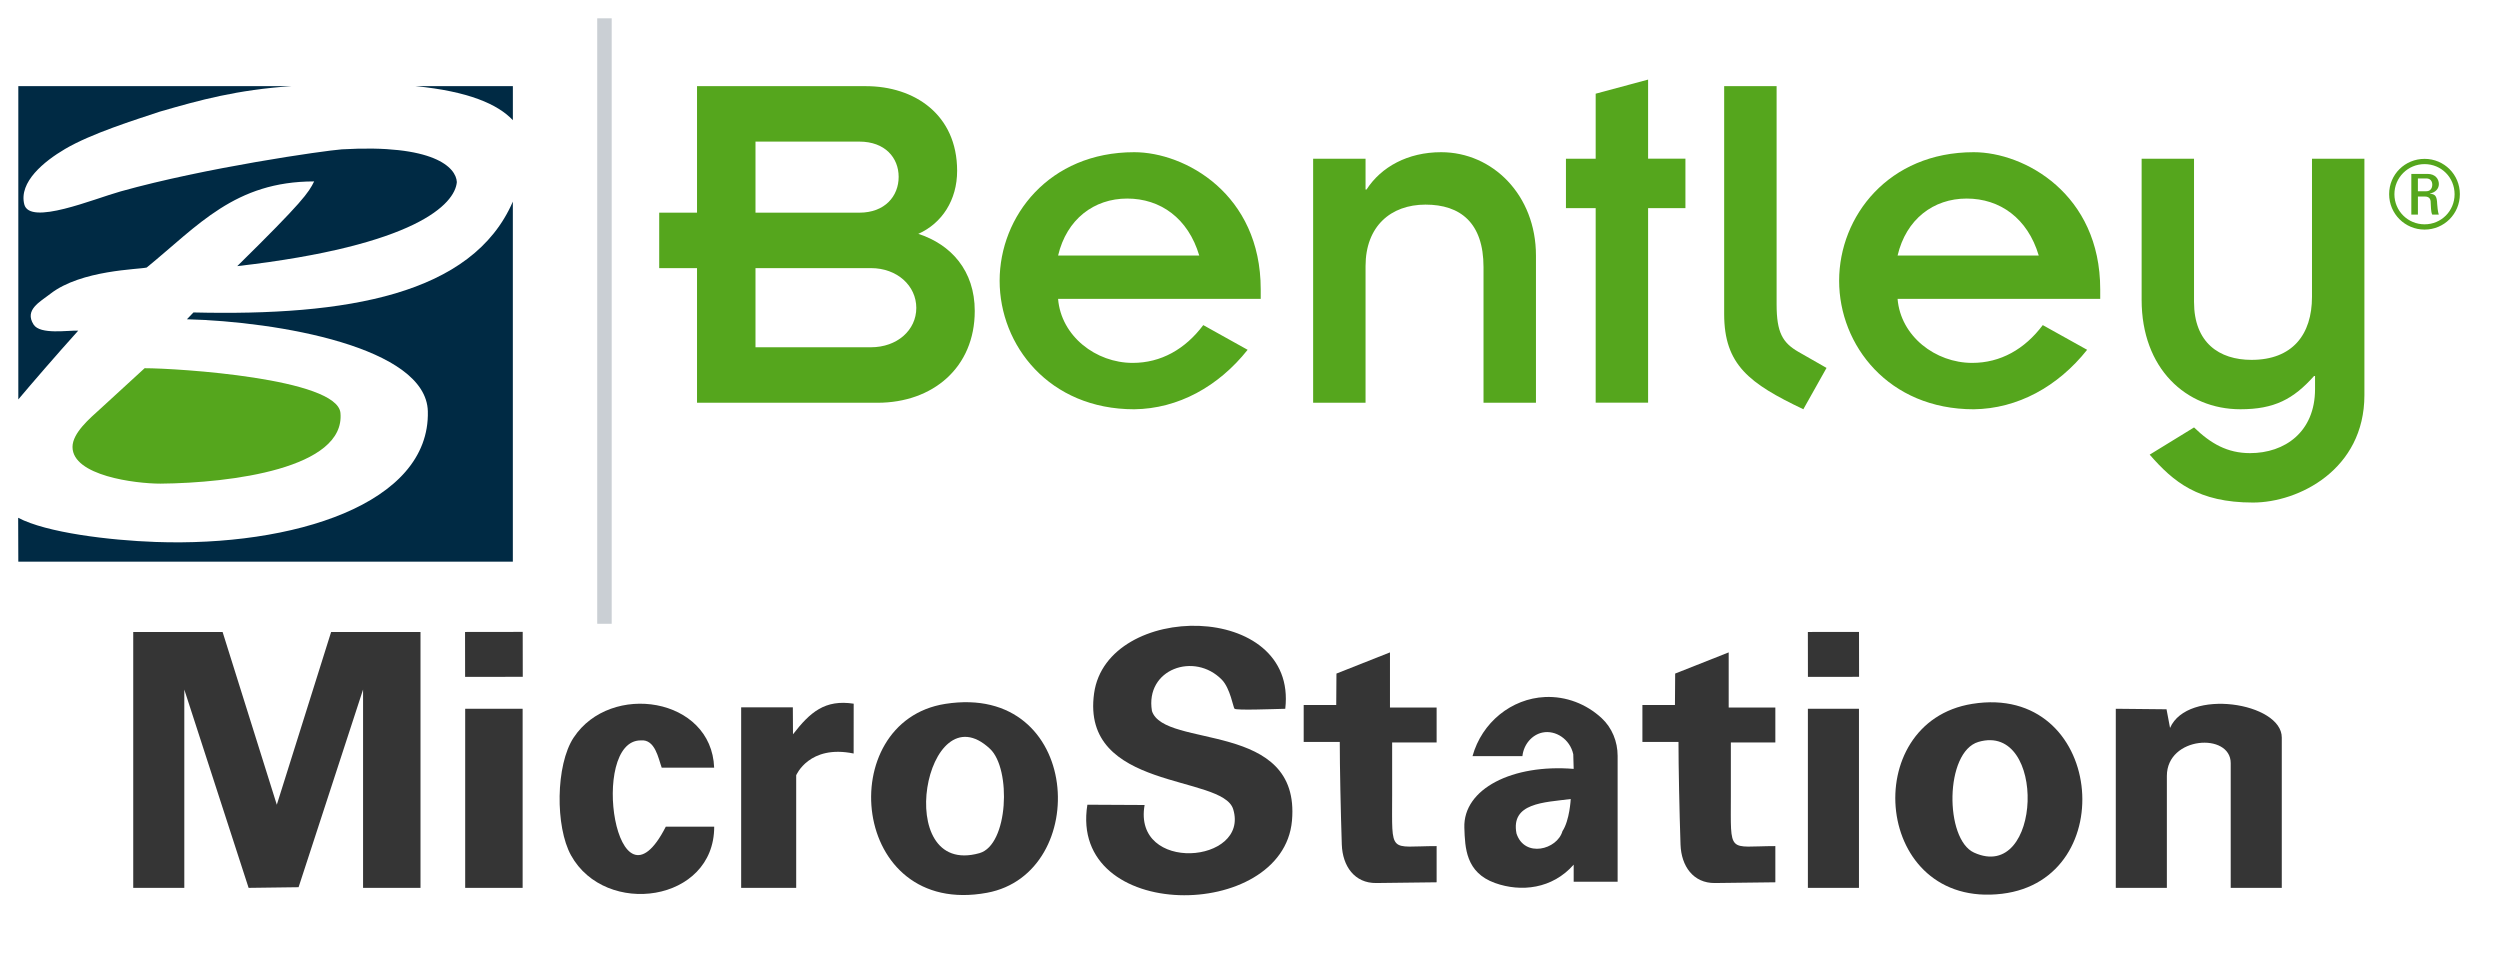 <?xml version="1.0" encoding="UTF-8"?>
<svg id="svg5231" xmlns="http://www.w3.org/2000/svg" viewBox="0 0 1024 394.17">
  <defs>
    <style>
      .cls-1 {
        fill: #55a61d;
      }

      .cls-2 {
        fill: #cacfd4;
        fill-rule: evenodd;
      }

      .cls-3 {
        fill: #002a44;
      }

      .cls-4 {
        fill: #353535;
      }
    </style>
  </defs>
  <path id="path5009" class="cls-1" d="M309.45,142.24h47.29c10.74,0,18.58-7.02,18.58-16.11s-7.84-16.31-18.58-16.31h-47.29v32.42ZM309.45,87.11h42.54c10.53,0,16.1-6.82,16.1-14.66s-5.57-14.45-16.1-14.45h-42.54v29.11ZM285.5,109.82h-15.49v-22.71h15.49v-51.82h69.16c19.82,0,37.38,11.56,37.38,34.69,0,11.97-6.2,21.48-15.9,25.81,13.42,4.34,23.12,15.07,23.12,31.59,0,23.13-17.14,37.59-39.85,37.59h-73.91v-55.14Z"/>
  <path id="path5013" class="cls-1" d="M491.21,104.66c-4.54-15.28-15.9-23.33-29.51-23.33s-24.79,8.46-28.3,23.33h57.81ZM511.03,143.28c-11.97,15.07-28.49,24.15-46.46,24.36-34.88,0-55.12-26.22-55.12-52.64s20.24-52.66,55.12-52.66c20.86,0,51.82,17.14,51.82,56.15v3.93h-83c1.25,15.28,15.49,26.22,30.56,26.22,11.57,0,21.48-5.58,28.91-15.48l18.17,10.12Z"/>
  <path id="path5017" class="cls-1" d="M537.86,65.02h21.47v12.6h.41c6-9.3,16.94-15.28,30.56-15.28,21.07,0,38.83,17.55,38.83,42.33v60.28h-21.48v-55.53c0-18.18-9.5-25.61-23.75-25.61s-24.57,8.88-24.57,25.2v55.94h-21.47v-99.93Z"/>
  <path id="path5021" class="cls-1" d="M653.59,85.25h-12.18v-20.24h12.18v-26.63l21.47-5.78v32.4h15.29v20.24h-15.29v79.7h-21.47v-79.7Z"/>
  <path id="path5025" class="cls-1" d="M727.7,35.28v89.4c0,11.57,2.48,15.7,8.88,19.41l11.57,6.61-9.5,16.93c-22.1-10.53-32.43-18.17-32.43-39.01V35.28h21.48Z"/>
  <path id="path5029" class="cls-1" d="M835.07,104.66c-4.54-15.28-15.9-23.33-29.53-23.33s-24.78,8.46-28.29,23.33h57.81ZM854.89,143.28c-11.97,15.07-28.49,24.15-46.46,24.36-34.88,0-55.12-26.22-55.12-52.64s20.24-52.66,55.12-52.66c20.86,0,51.82,17.14,51.82,56.15v3.93h-83c1.24,15.28,15.48,26.22,30.56,26.22,11.57,0,21.48-5.58,28.91-15.48l18.17,10.12Z"/>
  <path id="path5033" class="cls-1" d="M877.2,65.02h21.47v58.63c0,16.73,10.33,23.75,23.55,23.75,16.72,0,24.77-10.32,24.77-25.81v-56.57h21.47v96.83c0,30.56-27.03,43.99-45.62,43.99-22.5,0-32.62-8.47-42.33-19.62l18.17-11.15c6.82,6.61,13.63,10.53,22.93,10.53,14.25,0,26.63-8.68,26.63-26.22v-5.37h-.41c-8.46,9.5-16.31,13.62-30.15,13.62-22.3,0-40.47-16.72-40.47-44.81v-57.8Z"/>
  <path id="path5037" class="cls-1" d="M990.37,78.33h3.47c1.65,0,2.42-1.23,2.42-2.69,0-1.2-.61-2.55-2.42-2.55h-3.47v5.25ZM990.37,87.91h-2.69v-16.68h6.62c3.2,0,4.66,2.08,4.66,4.17,0,1.96-1.5,3.47-3.62,3.84v.09c2.08.22,2.82.88,2.93,4.23.04.73.27,3.32.66,4.35h-2.67c-.64-1.15-.5-3.31-.68-5.54-.2-1.77-1.74-1.88-2.5-1.88h-2.7v7.43ZM980.75,79.55c0,6.86,5.51,12.33,12.36,12.33s12.29-5.47,12.29-12.33-5.44-12.33-12.29-12.33-12.36,5.52-12.36,12.33M1007.56,79.52c0,8.1-6.47,14.52-14.45,14.52s-14.52-6.42-14.52-14.52,6.5-14.45,14.52-14.45,14.45,6.44,14.45,14.45"/>
  <path id="path5039" class="cls-2" d="M250.55,255.5h-5.93V7.5h5.93v248Z"/>
  <path id="path5043" class="cls-1" d="M59.24,150.82c13.32,0,78.92,4.15,80.21,18.32,2.07,22.72-44.82,28.7-73.71,28.96-10.39,0-36.04-3.26-36.04-15.03,0-5.74,7.13-11.74,11.36-15.58l18.18-16.67Z"/>
  <path id="path5047" class="cls-3" d="M170.05,35.27h40.02v13.96c-6.18-6.57-18.23-11.83-40.02-13.96"/>
  <path id="path5051" class="cls-3" d="M210.06,82.57v147.48H7.5l-.06-17.97c11.51,6.1,37.45,9.25,56.33,9.91,55.94,2,112.47-15.39,111.47-53.55-.68-26.24-61.44-36.72-98.68-37.67l2.68-2.79c62.58,1.5,114.24-7.14,130.82-45.4"/>
  <path id="path5055" class="cls-3" d="M7.5,163.6V35.27h112.06c-22.5,1.51-37.64,5.69-54.07,10.45-10.23,3.4-28.1,8.98-38.82,15.29-8.68,5.1-19.01,13.55-16.73,22.69,2.22,8.83,28.35-2.2,39.54-5.32,34.62-9.7,83.09-16.65,90.55-17.21,37.67-2.18,46.77,7.39,47.09,13.41-.77,8.97-16.56,25.96-89.95,34.43,26.95-26.51,29.23-30.07,31.5-34.7-32.48,0-47.47,18.04-68.58,35.27-3.2.81-26.8.94-39.42,10.73-4.41,3.41-10.73,6.62-6.93,12.61,2.72,4.32,14.32,2.28,18.29,2.53-9,9.98-19.46,22.12-24.53,28.15"/>
  <path class="cls-4" d="M547.42,275.89l21.91-8.67v22.6h19.11v14.29h-18.22v21.56c0,24.72-1.44,20.89,18.22,20.89v.33s0,14.5,0,14.5l-24.72.3c-8.88.11-13.82-6.9-14.12-15.77-.45-13.46-.83-32.08-.83-42.03h-14.78v-15.11h13.33l.09-12.89Z"/>
  <path class="cls-4" d="M686.16,275.89l21.91-8.67v22.6h19.11v14.29h-18.22v21.56c0,24.72-1.44,20.89,18.22,20.89v.33s0,14.5,0,14.5l-24.72.3c-8.88.11-13.82-6.9-14.12-15.77-.45-13.46-.83-32.08-.83-42.03h-14.78v-15.11h13.33l.09-12.89Z"/>
  <path class="cls-4" d="M656.02,294.13c-6.27-5.8-14.57-9.01-23.16-8.63-13.76.62-25.88,10.39-29.72,24.22h20.44c.53-4.87,3.95-8.78,8.22-9.67,5.33-1.11,11.24,2.66,12.61,8.88.06,2,.11,4.01.17,6.01-24.96-2.05-45.33,8.11-44.78,24.11.28,8.21.56,18.33,12.56,22.63,10.62,3.81,23.47,2.45,32.22-7.52v7h18v-51.56c0-5.84-2.28-11.51-6.57-15.48ZM639.98,340.45c-2.13,7.58-15.53,11.06-18.83.94-2.41-12.57,11.24-12.69,22.22-14.11,0,0-.42,8.71-3.39,13.17Z"/>
  <g>
    <path class="cls-4" d="M91.18,258.87h-36.61v104.8h20.92v-81.22l26.34,81.22,20.47-.27,26.41-80.96v81.22h23.53v-104.8h-36.61l-22.25,70.76"/>
    <path class="cls-4" d="M471.83,291.18c-2.84-17.14,17.41-24.26,28.63-12.78,3.47,3.55,4.69,11.51,5.2,11.9.93.71,15.03.15,20.78.02,5.19-44.3-73.04-44.15-78.3-6.34-5.56,40.01,52.59,33.16,56.97,47.46,6.84,22.34-41.25,26.34-36.28-1.71l-23.44-.12c-7.8,48.53,80.09,48.07,83.8,6.57,3.7-41.37-52.36-29.33-57.37-45Z"/>
    <path class="cls-4" d="M807.83,288.3c-46.92,7.52-40.3,84.08,12.19,77.79,49.28-5.91,41.58-86.41-12.19-77.79ZM808.55,349.22c-12.06-5.49-12.04-41.28,1.83-45.34,28.1-8.21,26.18,58.09-1.83,45.34Z"/>
    <path class="cls-4" d="M387.23,288.3c-46.21,7.21-39.18,87.79,17.06,77.38,42.96-7.95,39.03-86.13-17.06-77.38ZM401.18,349.45c-36.32,10.22-22.06-67.53,4.34-42.72,8.76,8.23,7.54,39.38-4.34,42.72Z"/>
    <path class="cls-4" d="M888.85,298.16l-1.44-7.64-20.78-.21v73.36h20.92v-45.85c0-16.29,26.15-17.87,26.15-5.24v51.09h20.92v-61.57c0-14.34-38.55-20.41-45.77-3.94Z"/>
    <path class="cls-4" d="M234.98,302.09c-7.42,11.23-7.57,36.57-1.08,48.27,14.1,25.44,58.69,19.25,58.64-11.75h-19.83c-20.3,39.87-31.55-35.46-10.23-35.34,5.89-.58,7.22,7.51,8.56,11.18h21.48c-1.04-28.87-42.44-35.22-57.53-12.36Z"/>
    <path class="cls-4" d="M324.81,300.78l-.06-11.06h-21.17s0,73.95,0,73.95h22.54v-46.12s5.29-12.67,23.53-8.91l.02-20.41c-11.79-1.8-17.86,3.49-24.86,12.54Z"/>
    <rect class="cls-4" x="190.54" y="290.31" width="23.53" height="73.36"/>
    <rect class="cls-4" x="740.51" y="290.31" width="20.92" height="73.36"/>
    <rect class="cls-4" x="190.49" y="258.84" width="23.62" height="18.4" transform="translate(-.37 .28) rotate(-.08)"/>
    <rect class="cls-4" x="740.51" y="258.84" width="20.95" height="18.4" transform="translate(-.37 1.05) rotate(-.08)"/>
  </g>
</svg>